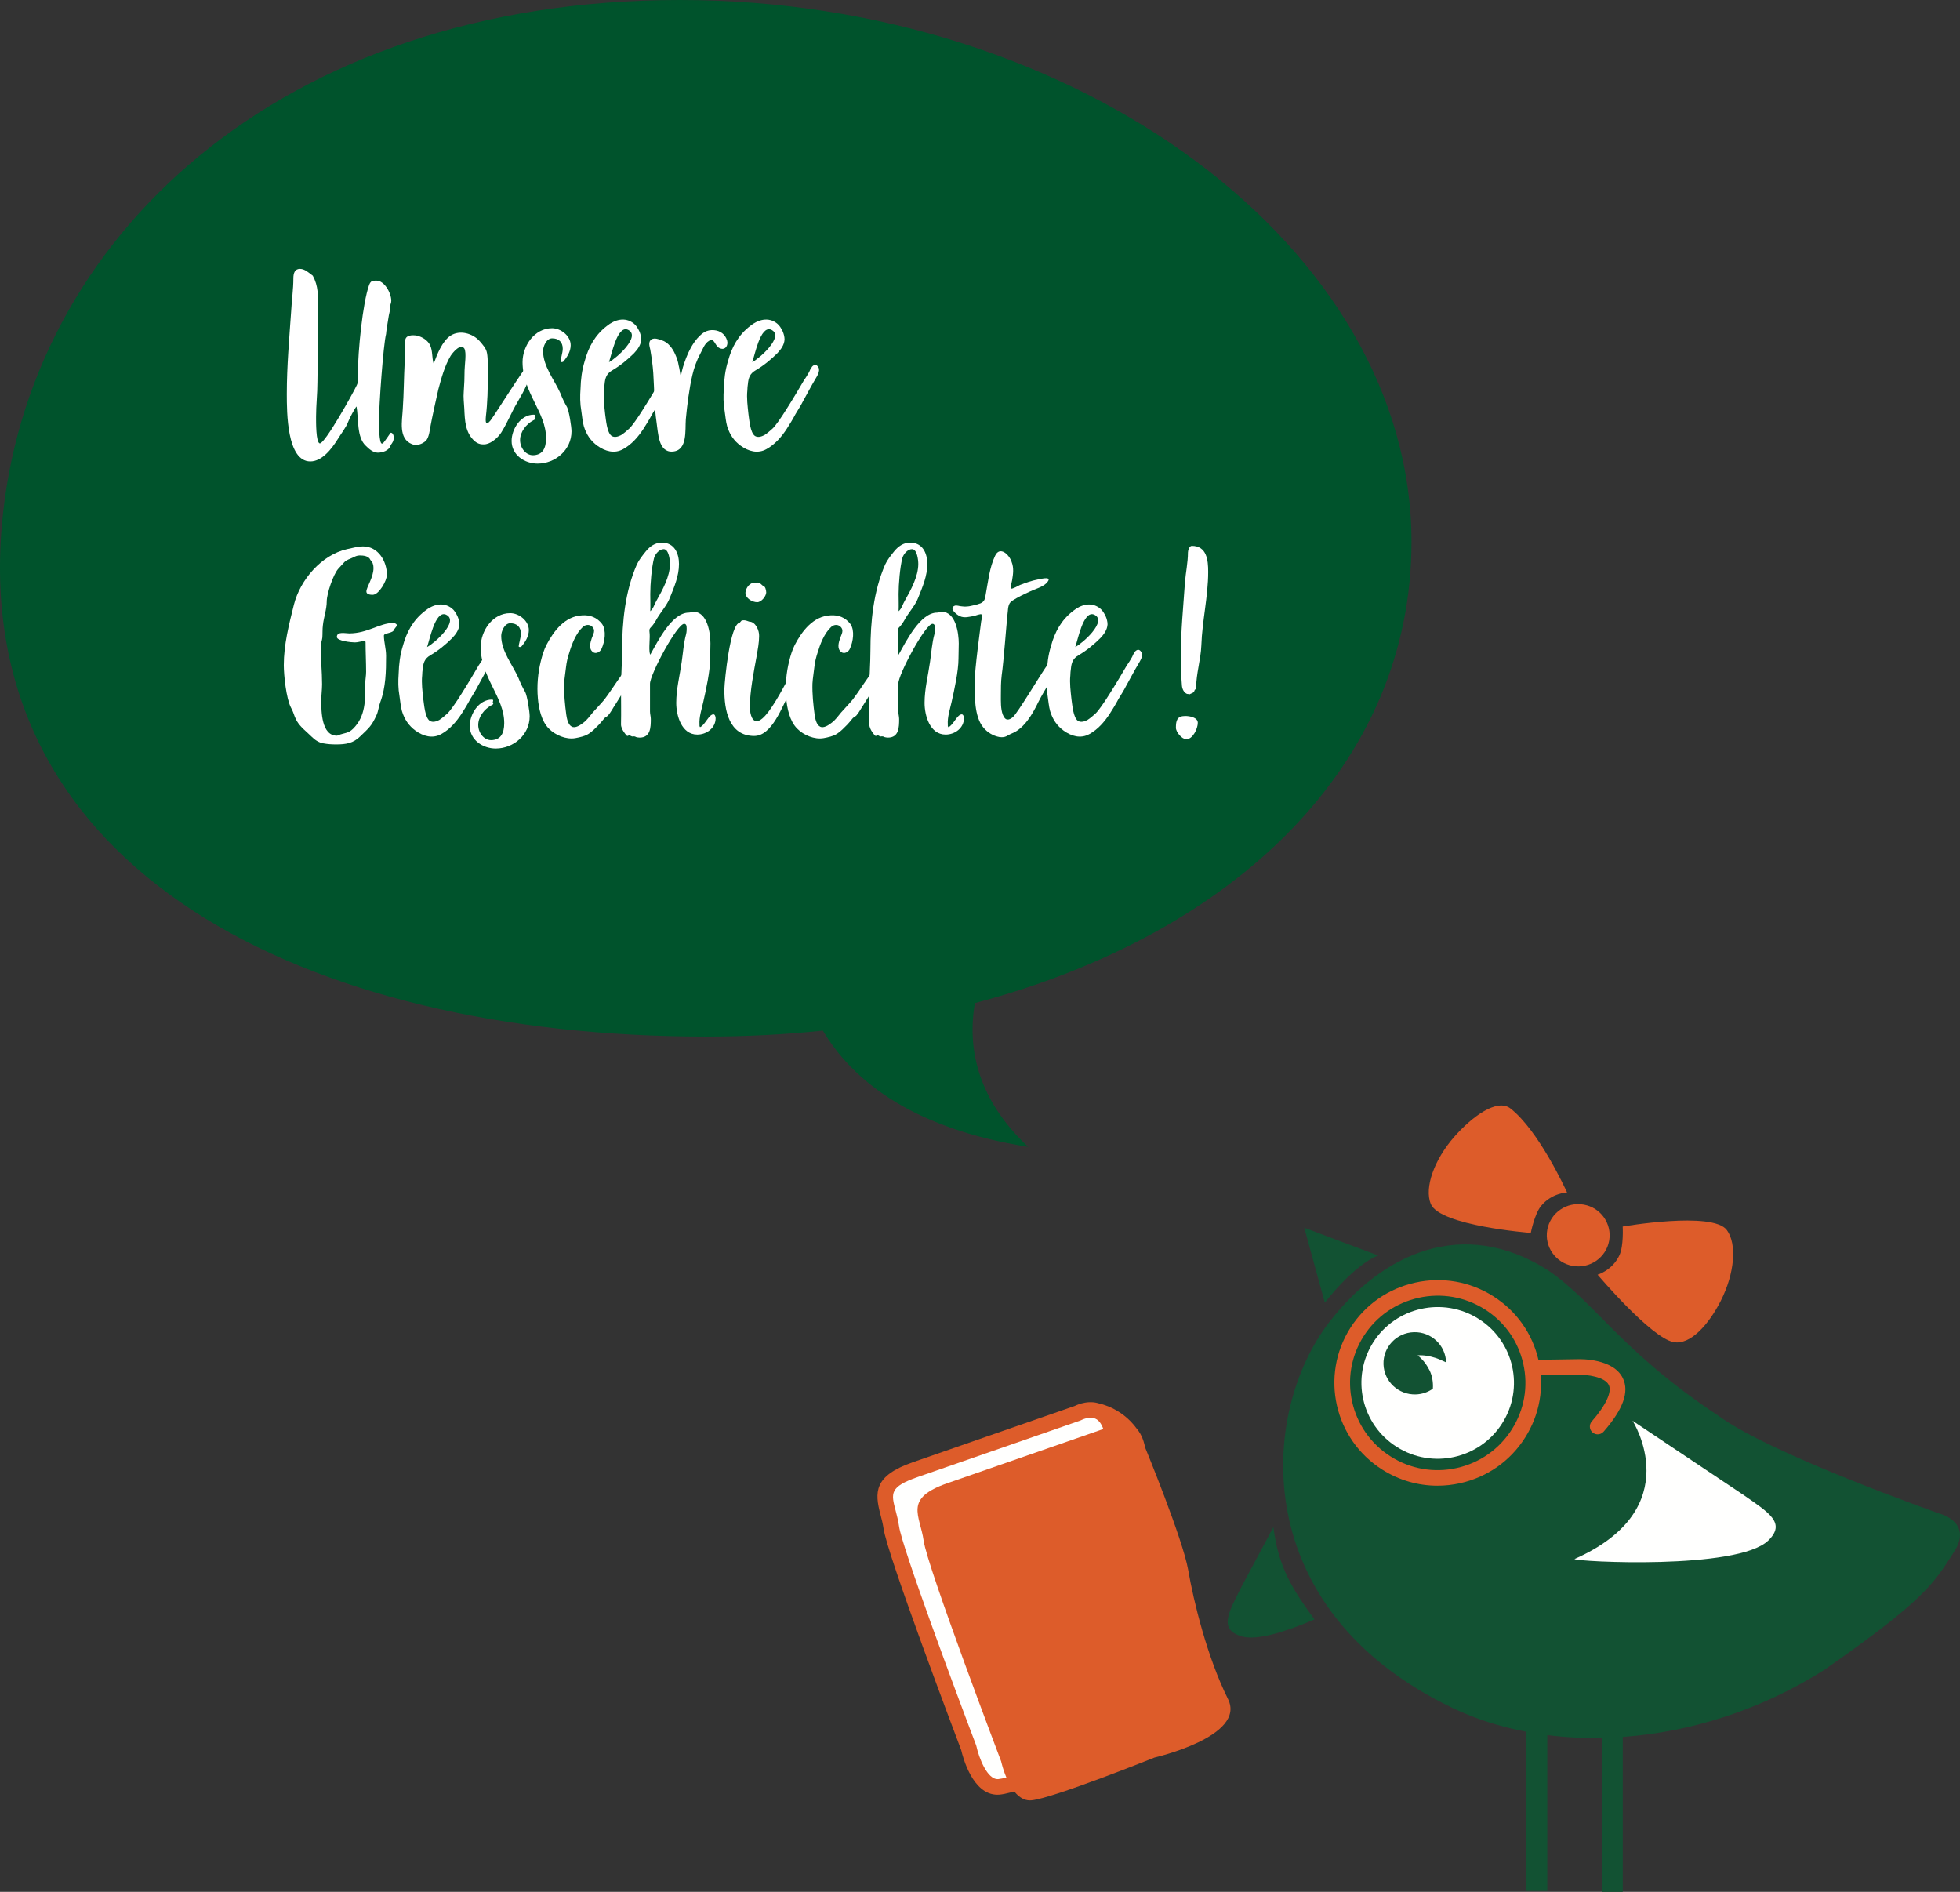 <?xml version="1.0" encoding="UTF-8"?>
<svg width="172px" height="166px" viewBox="0 0 172 166" version="1.1" xmlns="http://www.w3.org/2000/svg" xmlns:xlink="http://www.w3.org/1999/xlink">
    <rect x="0" y="0" width="172" height="166" fill="#333333" stroke="none"/>
    <title>Vogel-Doodel/Historie/Mobile/DE@3x</title>
    <g id="SYMBOLE" stroke="none" stroke-width="1" fill="none" fill-rule="evenodd">
        <g id="Vogel-Doodel/Historie/Mobile/DE">
            <g id="Group">
                <path d="M123.865,47.545 C123.865,21.786 94.698,0 59.641,0 C24.584,0 2.298,20.941 0.157,46.167 C-2.412,76.424 26.879,90.952 61.935,90.952 C65.444,90.952 68.881,90.779 72.208,90.431 C76.607,97.815 85.534,99.882 90.226,100.628 C86.443,97.103 84.718,92.799 85.553,88.015 C108.358,81.984 123.865,67.099 123.865,47.545" id="Fill-9" fill="#00532C"></path>
                <g id="Unsere-Geschichte-!" transform="translate(24.904, 23.592)" fill="#FFFFFF" fill-rule="nonzero">
                    <path d="M6.384,12.072 C6.576,13.152 6.384,14.784 7.2,15.528 C7.488,15.816 7.848,16.128 8.256,16.128 C8.64,16.128 9.264,15.96 9.384,15.456 C9.552,15.24 9.648,15.096 9.648,14.784 C9.648,14.616 9.576,14.376 9.384,14.376 C9.36,14.376 8.856,15.168 8.688,15.312 C8.664,15.312 8.64,15.336 8.616,15.336 C8.352,15.336 8.352,13.656 8.352,13.368 C8.352,11.952 8.736,6.624 8.976,5.712 C8.976,5.568 9.12,4.656 9.144,4.536 C9.24,3.792 9.36,3.672 9.36,3.144 C9.408,3.024 9.432,2.904 9.432,2.808 C9.432,2.088 8.808,1.032 8.136,1.032 C7.8,1.032 7.632,1.032 7.488,1.416 C6.912,3 6.504,7.32 6.504,9.12 C6.504,9.456 6.576,9.864 6.408,10.2 C6.072,10.92 3.624,15.312 3.168,15.312 C2.808,15.312 2.832,13.32 2.832,12.984 C2.832,11.952 2.952,10.944 2.952,9.912 C2.952,8.736 3.024,7.56 3.024,6.384 C3.024,5.904 3,5.064 3,4.392 L3,3.408 C3,2.328 3.048,1.536 2.544,0.6 C2.184,0.336 1.848,0 1.416,0 C0.96,0 0.84,0.384 0.84,0.84 C0.84,1.8 0.696,2.736 0.648,3.696 C0.48,6.12 0.264,8.52 0.264,10.968 C0.264,12.576 0.264,16.896 2.328,16.896 C3.336,16.896 4.176,15.84 4.728,14.952 C5.016,14.472 5.448,13.944 5.64,13.44 C5.736,13.176 6.216,12.24 6.384,12.072 Z" id="Path"></path>
                    <path d="M13.152,8.328 C12.984,7.8 13.08,7.224 12.84,6.696 C12.624,6.264 12.168,5.976 11.688,5.856 C11.256,5.784 10.68,5.808 10.656,6.288 C10.608,6.912 10.656,7.56 10.608,8.184 C10.536,9.552 10.536,10.92 10.44,12.312 C10.392,13.32 10.032,14.904 11.256,15.384 C11.64,15.552 12.144,15.384 12.456,15.096 C12.744,14.832 12.816,14.112 12.888,13.728 C12.984,13.176 13.44,11.088 13.56,10.584 C13.824,9.6 14.112,8.52 14.64,7.632 C14.808,7.368 15.504,6.504 15.84,6.984 C16.056,7.32 15.864,8.52 15.864,8.904 C15.864,9.528 15.84,10.152 15.792,10.776 C15.744,11.28 15.816,11.76 15.84,12.264 C15.888,13.296 15.912,14.376 16.752,15.12 C17.064,15.384 17.376,15.432 17.736,15.384 C18.264,15.288 18.84,14.76 19.104,14.328 C19.68,13.392 19.944,12.648 20.496,11.712 C20.76,11.256 21.096,10.68 21.288,10.224 C21.456,9.84 21.672,9.36 21.816,8.952 C21.912,8.736 21.6,8.256 21.48,8.352 C21.144,8.616 18.48,12.864 18.144,13.296 C17.712,13.824 17.688,13.44 17.736,12.936 C17.88,11.712 17.904,10.512 17.904,9.312 C17.904,8.808 17.928,7.896 17.832,7.392 C17.76,6.96 17.448,6.648 17.184,6.336 C16.584,5.664 15.456,5.328 14.64,5.856 C13.896,6.336 13.44,7.536 13.152,8.328 Z" id="Path"></path>
                    <path d="M21.936,12.792 C20.784,12.792 19.992,14.064 19.992,15.096 C19.992,16.344 21.144,17.088 22.272,17.088 C23.832,17.088 25.248,15.888 25.248,14.256 C25.248,13.848 25.032,12.48 24.864,12.144 C24.624,11.736 24.432,11.328 24.264,10.896 C23.736,9.72 22.752,8.544 22.752,7.2 C22.752,6.816 23.04,6.096 23.544,6.096 C24.144,6.096 24.48,6.432 24.48,7.008 C24.48,7.368 24.288,7.896 24.288,8.136 C24.288,8.16 24.36,8.184 24.384,8.184 C24.432,8.184 24.456,8.16 24.504,8.16 C24.864,7.752 25.176,7.248 25.176,6.696 C25.176,5.88 24.312,5.208 23.544,5.208 C21.984,5.208 20.952,6.768 20.952,8.184 C20.952,10.848 23.016,12.576 23.016,14.856 C23.016,15.792 22.68,16.272 22.008,16.344 C21.288,16.44 20.736,15.744 20.736,15.024 C20.736,14.304 21.264,13.632 21.888,13.296 C21.936,13.272 22.056,13.224 22.056,13.152 C22.056,13.104 22.032,13.056 22.008,13.032 C22.032,12.936 22.104,12.792 21.936,12.792 Z" id="Path"></path>
                    <path d="M34.32,9.216 C34.392,9.024 34.44,8.808 34.344,8.64 C34.152,8.328 33.96,8.4 33.792,8.568 L33.624,8.832 L33.528,9.048 C33.384,9.312 33.216,9.576 33.048,9.816 C32.856,10.152 32.016,11.568 31.536,12.312 C31.056,13.08 30.552,13.8 30.312,14.016 C30.072,14.232 29.856,14.424 29.592,14.592 C29.304,14.736 29.016,14.808 28.776,14.664 C28.344,14.376 28.272,13.2 28.2,12.744 C28.128,12.048 28.032,11.352 28.104,10.656 C28.104,10.464 28.128,10.272 28.152,10.104 C28.2,9.576 28.32,9.192 28.824,8.904 C29.52,8.496 30.168,7.968 30.744,7.392 C31.056,7.056 31.344,6.672 31.368,6.192 C31.368,5.952 31.296,5.688 31.2,5.472 C31.08,5.232 30.936,4.968 30.72,4.8 C29.952,4.176 29.016,4.464 28.344,5.016 C27.312,5.808 26.736,6.864 26.4,8.112 C26.16,8.904 26.064,9.672 26.04,10.512 C25.992,11.184 25.992,11.808 26.112,12.48 C26.184,12.936 26.208,13.368 26.328,13.8 C26.544,14.52 26.928,15.096 27.528,15.528 C28.2,16.008 29.016,16.248 29.784,15.816 C30.528,15.408 31.104,14.736 31.56,14.04 C31.824,13.632 32.088,13.2 32.328,12.744 C32.544,12.384 32.808,11.976 33,11.592 C33.24,11.16 33.792,10.128 34.056,9.696 C34.152,9.528 34.248,9.384 34.32,9.216 Z M29.064,6.456 C29.352,5.688 29.712,5.16 30.168,5.328 C30.792,5.592 30.576,6.216 30.024,6.888 C29.568,7.44 28.896,7.992 28.536,8.184 C28.656,7.824 28.824,7.104 29.064,6.456 Z" id="Shape"></path>
                    <path d="M34.848,9.48 C34.776,9.216 34.728,8.736 34.656,8.496 C34.608,8.16 34.488,7.8 34.344,7.488 C34.128,6.984 33.72,6.432 33.168,6.264 C32.904,6.168 32.52,6.024 32.256,6.192 C31.968,6.408 32.088,6.768 32.16,7.08 C32.28,7.776 32.376,8.448 32.424,9.144 C32.52,10.584 32.496,12.024 32.712,13.464 C32.856,14.376 32.856,16.128 34.128,16.032 C35.448,15.936 35.208,14.16 35.28,13.2 C35.4,11.928 35.568,10.56 35.856,9.312 C36,8.688 36.24,8.016 36.552,7.44 C36.768,7.056 36.912,6.552 37.32,6.312 C37.824,6.024 37.8,6.768 38.256,6.96 C38.736,7.176 39.024,6.72 38.904,6.288 C38.736,5.736 38.304,5.424 37.752,5.376 C37.104,5.328 36.72,5.616 36.288,6.096 C35.856,6.6 35.544,7.2 35.304,7.824 C35.112,8.328 34.896,8.952 34.848,9.48 Z" id="Path"></path>
                    <path d="M46.896,9.216 C46.968,9.024 47.016,8.808 46.92,8.64 C46.728,8.328 46.536,8.4 46.368,8.568 L46.2,8.832 L46.104,9.048 C45.96,9.312 45.792,9.576 45.624,9.816 C45.432,10.152 44.592,11.568 44.112,12.312 C43.632,13.08 43.128,13.8 42.888,14.016 C42.648,14.232 42.432,14.424 42.168,14.592 C41.88,14.736 41.592,14.808 41.352,14.664 C40.92,14.376 40.848,13.2 40.776,12.744 C40.704,12.048 40.608,11.352 40.68,10.656 C40.68,10.464 40.704,10.272 40.728,10.104 C40.776,9.576 40.896,9.192 41.4,8.904 C42.096,8.496 42.744,7.968 43.32,7.392 C43.632,7.056 43.92,6.672 43.944,6.192 C43.944,5.952 43.872,5.688 43.776,5.472 C43.656,5.232 43.512,4.968 43.296,4.8 C42.528,4.176 41.592,4.464 40.92,5.016 C39.888,5.808 39.312,6.864 38.976,8.112 C38.736,8.904 38.64,9.672 38.616,10.512 C38.568,11.184 38.568,11.808 38.688,12.48 C38.76,12.936 38.784,13.368 38.904,13.8 C39.12,14.52 39.504,15.096 40.104,15.528 C40.776,16.008 41.592,16.248 42.36,15.816 C43.104,15.408 43.68,14.736 44.136,14.04 C44.4,13.632 44.664,13.2 44.904,12.744 C45.12,12.384 45.384,11.976 45.576,11.592 C45.816,11.16 46.368,10.128 46.632,9.696 C46.728,9.528 46.824,9.384 46.896,9.216 Z M41.64,6.456 C41.928,5.688 42.288,5.16 42.744,5.328 C43.368,5.592 43.152,6.216 42.6,6.888 C42.144,7.44 41.472,7.992 41.112,8.184 C41.232,7.824 41.4,7.104 41.64,6.456 Z" id="Shape"></path>
                    <path d="M6.96,24.352 C6.48,24.352 6.024,24.496 5.544,24.592 C3.312,25.096 1.44,27.28 0.888,29.464 C0.456,31.192 0,32.968 0,34.768 C0,35.68 0.216,37.696 0.624,38.488 C0.696,38.632 0.768,38.752 0.816,38.896 C0.912,39.184 1.008,39.424 1.152,39.688 C1.488,40.24 1.968,40.576 2.424,41.032 C2.712,41.32 3.048,41.56 3.456,41.632 C3.84,41.704 4.2,41.728 4.584,41.728 C5.448,41.728 6.096,41.632 6.72,41.008 C7.464,40.288 7.704,40.12 8.136,39.16 C8.304,38.8 8.328,38.368 8.472,38.008 C8.952,36.712 8.976,35.32 8.976,33.952 C8.976,33.328 8.784,32.728 8.784,32.176 C8.784,31.936 9.624,31.984 9.672,31.648 L9.912,31.336 L9.912,31.216 C9.84,31.12 9.72,31.072 9.6,31.072 C8.4,31.072 7.368,31.984 5.736,31.984 C5.4,31.984 4.656,31.792 4.656,32.296 C4.656,32.656 5.952,32.776 6.24,32.776 C6.528,32.776 6.816,32.656 7.104,32.656 L7.176,32.728 C7.176,33.616 7.224,34.504 7.224,35.368 C7.224,35.704 7.152,36.016 7.152,36.352 C7.152,37.792 7.2,39.256 6.072,40.36 C5.664,40.768 5.28,40.72 4.8,40.912 C4.752,40.936 4.704,40.96 4.656,40.96 C3.312,40.96 3.288,38.848 3.288,37.888 C3.288,37.408 3.36,36.928 3.36,36.448 C3.36,35.344 3.24,34.24 3.24,33.136 C3.24,32.848 3.36,32.608 3.384,32.344 C3.408,31.984 3.384,31.624 3.432,31.264 C3.504,30.568 3.768,29.872 3.768,29.176 C3.768,28.504 4.344,26.8 4.776,26.32 L5.304,25.744 C5.496,25.528 5.808,25.456 6.048,25.336 C6.24,25.24 6.432,25.144 6.648,25.144 C7.008,25.144 7.464,25.192 7.608,25.552 C7.8,25.72 7.872,25.984 7.872,26.248 C7.872,27.088 7.248,27.928 7.248,28.312 C7.248,28.576 7.608,28.6 7.8,28.6 C8.352,28.6 9.048,27.352 9.048,26.848 C9.048,25.648 8.28,24.352 6.96,24.352 Z" id="Path"></path>
                    <path d="M18.36,34.216 C18.432,34.024 18.48,33.808 18.384,33.64 C18.192,33.328 18,33.4 17.832,33.568 L17.664,33.832 L17.568,34.048 C17.424,34.312 17.256,34.576 17.088,34.816 C16.896,35.152 16.056,36.568 15.576,37.312 C15.096,38.08 14.592,38.8 14.352,39.016 C14.112,39.232 13.896,39.424 13.632,39.592 C13.344,39.736 13.056,39.808 12.816,39.664 C12.384,39.376 12.312,38.2 12.24,37.744 C12.168,37.048 12.072,36.352 12.144,35.656 C12.144,35.464 12.168,35.272 12.192,35.104 C12.24,34.576 12.36,34.192 12.864,33.904 C13.56,33.496 14.208,32.968 14.784,32.392 C15.096,32.056 15.384,31.672 15.408,31.192 C15.408,30.952 15.336,30.688 15.24,30.472 C15.12,30.232 14.976,29.968 14.76,29.8 C13.992,29.176 13.056,29.464 12.384,30.016 C11.352,30.808 10.776,31.864 10.44,33.112 C10.2,33.904 10.104,34.672 10.08,35.512 C10.032,36.184 10.032,36.808 10.152,37.48 C10.224,37.936 10.248,38.368 10.368,38.8 C10.584,39.52 10.968,40.096 11.568,40.528 C12.24,41.008 13.056,41.248 13.824,40.816 C14.568,40.408 15.144,39.736 15.6,39.04 C15.864,38.632 16.128,38.2 16.368,37.744 C16.584,37.384 16.848,36.976 17.04,36.592 C17.28,36.16 17.832,35.128 18.096,34.696 C18.192,34.528 18.288,34.384 18.36,34.216 Z M13.104,31.456 C13.392,30.688 13.752,30.16 14.208,30.328 C14.832,30.592 14.616,31.216 14.064,31.888 C13.608,32.44 12.936,32.992 12.576,33.184 C12.696,32.824 12.864,32.104 13.104,31.456 Z" id="Shape"></path>
                    <path d="M18.264,37.792 C17.112,37.792 16.32,39.064 16.32,40.096 C16.32,41.344 17.472,42.088 18.6,42.088 C20.16,42.088 21.576,40.888 21.576,39.256 C21.576,38.848 21.36,37.48 21.192,37.144 C20.952,36.736 20.76,36.328 20.592,35.896 C20.064,34.72 19.08,33.544 19.08,32.2 C19.08,31.816 19.368,31.096 19.872,31.096 C20.472,31.096 20.808,31.432 20.808,32.008 C20.808,32.368 20.616,32.896 20.616,33.136 C20.616,33.16 20.688,33.184 20.712,33.184 C20.76,33.184 20.784,33.16 20.832,33.16 C21.192,32.752 21.504,32.248 21.504,31.696 C21.504,30.88 20.64,30.208 19.872,30.208 C18.312,30.208 17.28,31.768 17.28,33.184 C17.28,35.848 19.344,37.576 19.344,39.856 C19.344,40.792 19.008,41.272 18.336,41.344 C17.616,41.44 17.064,40.744 17.064,40.024 C17.064,39.304 17.592,38.632 18.216,38.296 C18.264,38.272 18.384,38.224 18.384,38.152 C18.384,38.104 18.36,38.056 18.336,38.032 C18.36,37.936 18.432,37.792 18.264,37.792 Z" id="Path"></path>
                    <path d="M26.184,30.4 C24.672,30.472 23.688,31.768 23.04,33.016 C22.824,33.448 22.68,33.928 22.56,34.408 C22.296,35.464 22.2,36.592 22.296,37.672 C22.368,38.56 22.608,39.688 23.256,40.336 C23.808,40.912 24.792,41.32 25.584,41.176 C25.968,41.104 26.424,41.008 26.76,40.792 C27.096,40.576 27.384,40.264 27.672,39.976 C27.816,39.832 27.936,39.664 28.08,39.496 C28.176,39.352 28.296,39.328 28.44,39.208 C28.68,38.944 28.896,38.512 29.112,38.2 C29.328,37.888 31.632,34.12 31.32,33.976 C30.96,33.784 30.504,34.504 30.36,34.696 C30.096,35.032 29.832,35.368 29.592,35.704 C29.112,36.376 28.656,37.096 28.152,37.768 C27.84,38.152 27.456,38.536 27.12,38.92 C26.856,39.232 26.616,39.592 26.28,39.832 C26.04,40.024 25.584,40.336 25.272,40.168 C24.936,40 24.84,39.448 24.792,39.136 C24.672,38.248 24.576,37.288 24.6,36.4 C24.624,35.92 24.72,35.416 24.768,34.936 C24.816,34.504 24.912,34.096 25.056,33.664 C25.272,32.944 25.632,31.984 26.232,31.432 C26.448,31.216 26.808,31.168 27.048,31.384 C27.408,31.72 27.144,32.056 27.024,32.416 C26.904,32.776 26.736,33.328 27.12,33.616 C27.384,33.832 27.768,33.616 27.888,33.328 C28.176,32.704 28.32,31.72 27.936,31.168 C27.48,30.568 26.856,30.352 26.184,30.4 Z" id="Path"></path>
                    <path d="M32.16,33.856 C32.016,33.616 32.112,32.632 32.112,32.296 C32.112,32.128 32.112,31.984 32.088,31.816 C32.064,31.624 32.112,31.552 32.232,31.432 C32.448,31.216 32.616,30.928 32.76,30.664 C33.12,30.064 33.648,29.488 33.888,28.84 C34.272,27.88 34.68,26.944 34.68,25.888 C34.68,24.952 34.272,24.016 33.168,24.016 C32.592,24.016 32.112,24.352 31.752,24.808 C31.464,25.168 31.176,25.528 30.984,25.936 C29.952,28.288 29.688,30.976 29.688,33.52 C29.688,34.624 29.592,35.704 29.592,36.808 C29.592,37.864 29.616,38.92 29.592,39.976 C29.592,40.432 30.096,40.96 30.096,40.96 L30.168,40.984 L30.336,40.912 L30.456,40.984 L30.576,41.032 C30.696,41.008 30.816,41.008 30.912,41.08 C31.008,41.104 31.104,41.128 31.224,41.128 C32.184,41.128 32.208,40.24 32.208,39.496 C32.208,39.28 32.136,39.064 32.136,38.848 L32.136,36.4 C32.136,35.584 34.512,31.144 35.136,31.144 C35.4,31.144 35.352,31.528 35.352,31.72 C35.352,31.84 35.328,31.936 35.304,32.056 C35.088,32.848 35.04,33.664 34.92,34.48 C34.752,35.68 34.44,36.856 34.44,38.08 C34.44,39.184 34.896,40.864 36.288,40.864 C37.104,40.864 37.896,40.288 37.896,39.424 C37.896,39.328 37.848,39.088 37.704,39.088 C37.296,39.088 36.96,40.048 36.528,40.216 L36.48,40.12 L36.48,40 C36.432,39.328 36.672,38.632 36.816,37.984 C37.056,36.904 37.416,35.296 37.416,34.192 C37.416,33.76 37.44,33.328 37.44,32.872 C37.44,31.96 37.176,30.088 35.952,30.088 C35.808,30.088 35.688,30.16 35.544,30.16 C34.056,30.16 32.808,32.704 32.16,33.856 Z M32.16,30.04 C32.184,29.536 32.16,29.032 32.16,28.528 C32.16,27.664 32.28,26.176 32.496,25.36 C32.592,25.024 32.952,24.592 33.336,24.592 C33.792,24.592 33.888,25.552 33.888,25.888 C33.888,26.992 33.24,28.168 32.712,29.104 C32.52,29.416 32.448,29.8 32.16,30.04 Z" id="Shape"></path>
                    <path d="M45.552,34.624 C45.648,34.48 45.648,34.24 45.648,34.072 L45.624,34 L45.552,34 C45,34 42.744,39.688 41.496,39.688 C40.992,39.688 40.896,38.776 40.896,38.416 C40.92,36.976 41.232,35.416 41.496,33.976 C41.592,33.4 41.712,32.8 41.712,32.224 C41.736,31.744 41.4,30.952 40.848,30.952 C40.728,30.904 40.512,30.832 40.392,30.832 C40.104,30.832 40.176,30.88 40.008,31.048 C39.168,31.144 38.688,36.064 38.664,36.856 C38.64,38.728 39.072,40.984 41.28,40.984 C42.864,40.984 43.728,38.368 44.4,37.192 C44.88,36.352 45.288,35.512 45.696,34.624 L45.696,34.576 L45.552,34.624 Z M41.376,27.544 C40.92,27.472 40.536,28 40.512,28.408 C40.512,28.912 41.112,29.248 41.544,29.248 C41.904,29.248 42.312,28.744 42.336,28.408 C42.336,28.24 42.264,27.832 42.072,27.832 C41.88,27.688 41.808,27.52 41.52,27.52 C41.472,27.52 41.424,27.544 41.376,27.544 Z" id="Shape"></path>
                    <path d="M47.976,30.4 C46.464,30.472 45.48,31.768 44.832,33.016 C44.616,33.448 44.472,33.928 44.352,34.408 C44.088,35.464 43.992,36.592 44.088,37.672 C44.16,38.56 44.4,39.688 45.048,40.336 C45.6,40.912 46.584,41.32 47.376,41.176 C47.76,41.104 48.216,41.008 48.552,40.792 C48.888,40.576 49.176,40.264 49.464,39.976 C49.608,39.832 49.728,39.664 49.872,39.496 C49.968,39.352 50.088,39.328 50.232,39.208 C50.472,38.944 50.688,38.512 50.904,38.2 C51.12,37.888 53.424,34.12 53.112,33.976 C52.752,33.784 52.296,34.504 52.152,34.696 C51.888,35.032 51.624,35.368 51.384,35.704 C50.904,36.376 50.448,37.096 49.944,37.768 C49.632,38.152 49.248,38.536 48.912,38.92 C48.648,39.232 48.408,39.592 48.072,39.832 C47.832,40.024 47.376,40.336 47.064,40.168 C46.728,40 46.632,39.448 46.584,39.136 C46.464,38.248 46.368,37.288 46.392,36.4 C46.416,35.92 46.512,35.416 46.56,34.936 C46.608,34.504 46.704,34.096 46.848,33.664 C47.064,32.944 47.424,31.984 48.024,31.432 C48.24,31.216 48.6,31.168 48.84,31.384 C49.2,31.72 48.936,32.056 48.816,32.416 C48.696,32.776 48.528,33.328 48.912,33.616 C49.176,33.832 49.56,33.616 49.68,33.328 C49.968,32.704 50.112,31.72 49.728,31.168 C49.272,30.568 48.648,30.352 47.976,30.4 Z" id="Path"></path>
                    <path d="M53.952,33.856 C53.808,33.616 53.904,32.632 53.904,32.296 C53.904,32.128 53.904,31.984 53.88,31.816 C53.856,31.624 53.904,31.552 54.024,31.432 C54.24,31.216 54.408,30.928 54.552,30.664 C54.912,30.064 55.44,29.488 55.68,28.84 C56.064,27.88 56.472,26.944 56.472,25.888 C56.472,24.952 56.064,24.016 54.96,24.016 C54.384,24.016 53.904,24.352 53.544,24.808 C53.256,25.168 52.968,25.528 52.776,25.936 C51.744,28.288 51.48,30.976 51.48,33.52 C51.48,34.624 51.384,35.704 51.384,36.808 C51.384,37.864 51.408,38.92 51.384,39.976 C51.384,40.432 51.888,40.96 51.888,40.96 L51.96,40.984 L52.128,40.912 L52.248,40.984 L52.368,41.032 C52.488,41.008 52.608,41.008 52.704,41.08 C52.8,41.104 52.896,41.128 53.016,41.128 C53.976,41.128 54,40.24 54,39.496 C54,39.28 53.928,39.064 53.928,38.848 L53.928,36.4 C53.928,35.584 56.304,31.144 56.928,31.144 C57.192,31.144 57.144,31.528 57.144,31.72 C57.144,31.84 57.12,31.936 57.096,32.056 C56.88,32.848 56.832,33.664 56.712,34.48 C56.544,35.68 56.232,36.856 56.232,38.08 C56.232,39.184 56.688,40.864 58.08,40.864 C58.896,40.864 59.688,40.288 59.688,39.424 C59.688,39.328 59.64,39.088 59.496,39.088 C59.088,39.088 58.752,40.048 58.32,40.216 L58.272,40.12 L58.272,40 C58.224,39.328 58.464,38.632 58.608,37.984 C58.848,36.904 59.208,35.296 59.208,34.192 C59.208,33.76 59.232,33.328 59.232,32.872 C59.232,31.96 58.968,30.088 57.744,30.088 C57.6,30.088 57.48,30.16 57.336,30.16 C55.848,30.16 54.6,32.704 53.952,33.856 Z M53.952,30.04 C53.976,29.536 53.952,29.032 53.952,28.528 C53.952,27.664 54.072,26.176 54.288,25.36 C54.384,25.024 54.744,24.592 55.128,24.592 C55.584,24.592 55.68,25.552 55.68,25.888 C55.68,26.992 55.032,28.168 54.504,29.104 C54.312,29.416 54.24,29.8 53.952,30.04 Z" id="Shape"></path>
                    <path d="M60.624,36.328 C60.624,37.48 60.6,39.28 61.368,40.216 C61.728,40.672 62.256,40.984 62.808,41.08 C63.384,41.152 63.456,40.936 63.936,40.744 C64.992,40.312 65.736,39.016 66.216,38.008 C66.768,36.928 67.44,35.92 68.04,34.864 C68.328,34.336 68.328,34.24 68.664,33.736 C68.832,33.472 69.408,32.896 68.736,32.8 C68.256,32.752 67.896,33.568 67.656,33.88 C67.344,34.336 67.296,34.36 66.96,34.816 C66.264,35.824 64.416,38.944 63.984,39.328 C63.648,39.616 63.312,39.688 63.096,39.112 C62.904,38.608 62.928,37.96 62.928,37.408 C62.928,36.808 62.928,36.256 63,35.656 C63.168,34.528 63.432,30.976 63.504,30.352 C63.576,29.896 63.504,29.392 63.912,29.128 C64.392,28.816 64.944,28.552 65.472,28.312 C65.904,28.096 66.528,27.952 66.912,27.592 C67.56,26.92 66.528,27.184 66.168,27.256 C65.64,27.352 65.112,27.544 64.608,27.736 C64.512,27.784 63.912,28.12 63.84,28.048 C63.744,27.928 63.888,27.472 63.912,27.328 C64.008,26.752 64.08,26.248 63.864,25.696 C63.648,25.048 62.832,24.304 62.424,25.168 C61.92,26.224 61.8,27.496 61.584,28.648 C61.512,29.008 61.488,29.176 61.152,29.344 C60.888,29.44 60.624,29.512 60.36,29.56 C60.072,29.632 59.784,29.656 59.472,29.608 C59.304,29.608 59.04,29.488 58.872,29.56 C58.32,29.776 59.088,30.376 59.328,30.472 C59.712,30.664 60.192,30.52 60.6,30.448 C60.72,30.424 61.152,30.232 61.248,30.328 C61.344,30.424 61.224,30.808 61.2,30.928 C61.128,31.528 60.624,35.128 60.624,36.328 Z" id="Path"></path>
                    <path d="M75.24,34.216 C75.312,34.024 75.36,33.808 75.264,33.64 C75.072,33.328 74.88,33.4 74.712,33.568 L74.544,33.832 L74.448,34.048 C74.304,34.312 74.136,34.576 73.968,34.816 C73.776,35.152 72.936,36.568 72.456,37.312 C71.976,38.08 71.472,38.8 71.232,39.016 C70.992,39.232 70.776,39.424 70.512,39.592 C70.224,39.736 69.936,39.808 69.696,39.664 C69.264,39.376 69.192,38.2 69.12,37.744 C69.048,37.048 68.952,36.352 69.024,35.656 C69.024,35.464 69.048,35.272 69.072,35.104 C69.12,34.576 69.24,34.192 69.744,33.904 C70.44,33.496 71.088,32.968 71.664,32.392 C71.976,32.056 72.264,31.672 72.288,31.192 C72.288,30.952 72.216,30.688 72.12,30.472 C72,30.232 71.856,29.968 71.64,29.8 C70.872,29.176 69.936,29.464 69.264,30.016 C68.232,30.808 67.656,31.864 67.32,33.112 C67.08,33.904 66.984,34.672 66.96,35.512 C66.912,36.184 66.912,36.808 67.032,37.48 C67.104,37.936 67.128,38.368 67.248,38.8 C67.464,39.52 67.848,40.096 68.448,40.528 C69.12,41.008 69.936,41.248 70.704,40.816 C71.448,40.408 72.024,39.736 72.48,39.04 C72.744,38.632 73.008,38.2 73.248,37.744 C73.464,37.384 73.728,36.976 73.92,36.592 C74.16,36.16 74.712,35.128 74.976,34.696 C75.072,34.528 75.168,34.384 75.24,34.216 Z M69.984,31.456 C70.272,30.688 70.632,30.16 71.088,30.328 C71.712,30.592 71.496,31.216 70.944,31.888 C70.488,32.44 69.816,32.992 69.456,33.184 C69.576,32.824 69.744,32.104 69.984,31.456 Z" id="Shape"></path>
                    <path d="M78.288,40.264 C78.288,40.648 78.816,41.272 79.2,41.272 C79.776,41.272 80.208,40.336 80.208,39.832 C80.208,39.352 79.488,39.232 79.104,39.232 C78.384,39.232 78.288,39.64 78.288,40.264 Z M78.72,33.928 C78.72,34.792 78.744,35.704 78.816,36.568 C78.84,36.856 78.984,37.168 79.248,37.288 C79.32,37.312 79.392,37.288 79.464,37.336 C79.68,37.216 79.872,37.24 79.944,36.928 C80.04,36.904 80.064,36.832 80.064,36.76 C80.064,35.512 80.472,34.288 80.52,33.04 C80.592,30.88 81.12,28.744 81.12,26.584 C81.12,25.552 81,24.304 79.68,24.304 C79.464,24.304 79.344,24.712 79.344,24.88 C79.344,25.768 79.152,26.632 79.08,27.52 C78.936,29.656 78.72,31.768 78.72,33.928 Z" id="Shape"></path>
                </g>
            </g>
            <g id="Vogel" transform="translate(77, 97)">
                <g id="Girl" transform="translate(48.38, 0)" fill="#DD5C2A">
                    <path d="M8.955,11.181 C8.955,11.181 0.963,10.567 0.175,8.634 C-0.397,7.22 0.468,4.762 2.245,2.742 C3.766,1.012 5.992,-0.667 7.178,0.268 C9.665,2.227 12,7.342 12.138,7.633 C12.138,7.633 10.791,7.667 9.848,8.827 C9.275,9.537 8.955,11.181 8.955,11.181" id="Fill-31"></path>
                    <path d="M15.829,11.875 C16.099,10.39 15.106,8.968 13.608,8.7 C12.106,8.43 10.672,9.415 10.402,10.901 C10.132,12.384 11.13,13.806 12.628,14.076 C14.125,14.346 15.559,13.359 15.829,11.875" id="Fill-32"></path>
                    <path d="M17.02,10.623 C17.02,10.623 24.915,9.251 26.157,10.93 C27.068,12.159 26.839,14.752 25.625,17.146 C24.581,19.201 22.946,21.065 21.462,20.758 C19.475,20.353 14.817,14.847 14.817,14.847 C14.817,14.847 16.113,14.484 16.741,13.123 C17.116,12.297 17.02,10.623 17.02,10.623" id="Fill-33"></path>
                </g>
                <path d="M39.259,17.299 C42.126,13.688 43.944,13.164 43.944,13.164 L37.454,10.727 L39.259,17.299" id="Fill-162" fill="#125233"></path>
                <path d="M93.186,35.804 C93.186,35.804 78.43,30.624 73.818,27.24 C65.222,21.549 62.982,17.253 58.801,14.428 C51.377,9.742 44.329,12.957 39.653,19.007 C33.465,27.022 32.485,44.263 50.484,52.873 C52.458,53.818 54.629,54.514 56.937,54.952 L56.937,68.922 L58.782,68.922 L58.782,55.245 C60.335,55.443 61.938,55.524 63.573,55.492 L63.573,69 L65.405,69 L65.405,55.408 C71.285,54.987 77.454,53.085 83.046,49.553 C91.876,43.404 92.701,41.953 94.505,39.122 C96.145,36.546 93.186,35.804 93.186,35.804" id="Fill-163" fill="#125233"></path>
                <path d="M66.266,27.667 L76.044,34.205 C78.247,35.737 79.749,36.641 78.178,38.173 C75.499,40.785 61.274,40.033 61.169,39.799 C71.221,35.36 66.266,27.667 66.266,27.667" id="Fill-164" fill="#FFFFFE"></path>
                <path d="M43.513,20.772 C45.492,17.676 49.637,16.754 52.755,18.724 C55.874,20.691 56.795,24.809 54.816,27.902 C52.838,31.015 48.693,31.935 45.579,29.963 C42.455,27.994 41.535,23.879 43.513,20.772" id="Fill-165" fill="#FFFFFE"></path>
                <path d="M31.972,42.184 L34.748,36.997 C35.187,40.573 36.47,42.504 38.352,45.098 C35.76,46.211 33.282,46.968 31.972,46.586 C29.911,45.978 30.795,44.512 31.972,42.184" id="Fill-167" fill="#125233"></path>
                <path d="M42.671,20.237 L42.671,20.237 C40.394,23.804 41.462,28.544 45.043,30.803 C46.774,31.899 48.83,32.258 50.836,31.812 C52.847,31.365 54.56,30.165 55.664,28.433 C56.763,26.711 57.125,24.665 56.676,22.67 C56.227,20.676 55.027,18.976 53.291,17.884 C51.56,16.789 49.499,16.431 47.489,16.876 C45.483,17.322 43.77,18.515 42.671,20.237 Z M49.142,33.365 C47.443,33.365 45.776,32.886 44.306,31.956 C40.083,29.294 38.828,23.708 41.507,19.505 C42.808,17.475 44.823,16.068 47.191,15.543 C49.554,15.018 51.986,15.44 54.029,16.731 C56.071,18.017 57.486,20.021 58.018,22.372 C58.544,24.723 58.118,27.136 56.822,29.165 C55.526,31.205 53.506,32.619 51.134,33.145 C50.475,33.292 49.806,33.365 49.142,33.365 L49.142,33.365 Z" id="Fill-168" fill="#DD5C2A"></path>
                <path d="M63.207,28.857 C63.046,28.857 62.886,28.802 62.753,28.69 C62.469,28.443 62.437,28.011 62.684,27.726 C63.926,26.306 64.471,25.14 64.182,24.529 C63.834,23.8 62.231,23.606 61.503,23.629 L57.798,23.684 C57.793,23.684 57.793,23.684 57.789,23.684 C57.413,23.684 57.106,23.385 57.102,23.011 C57.097,22.634 57.399,22.323 57.779,22.318 L61.471,22.264 C61.778,22.254 64.594,22.213 65.419,23.941 C65.991,25.131 65.437,26.663 63.724,28.622 C63.587,28.778 63.399,28.857 63.207,28.857" id="Fill-169" fill="#DD5C2A"></path>
                <path d="M20.651,28.825 C20.651,28.825 23.953,36.842 24.425,39.572 C24.901,42.301 26.078,47.204 27.924,50.898 C29.563,54.186 21.48,56.03 21.48,56.03 C21.48,56.03 12.549,59.615 10.671,59.786 C8.789,59.957 8.015,56.368 8.015,56.368 C8.015,56.368 1.539,39.325 1.214,37.025 C0.894,34.726 -0.577,33.307 3.312,31.955 C7.205,30.603 17.582,26.997 17.582,26.997 C17.582,26.997 20.023,25.666 20.651,28.825" id="Fill-170" fill="#FFFFFE"></path>
                <path d="M18.704,27.403 C18.366,27.403 18.04,27.529 17.908,27.599 L17.807,27.643 L3.541,32.6 C1.045,33.467 1.196,34.032 1.594,35.542 C1.7,35.954 1.823,36.42 1.897,36.931 C2.153,38.755 6.861,51.406 8.656,56.127 L8.684,56.224 C8.899,57.202 9.632,59.189 10.607,59.106 C12.068,58.973 18.764,56.384 21.223,55.397 L21.324,55.365 C22.739,55.041 26.577,53.851 27.337,52.255 C27.502,51.909 27.493,51.574 27.305,51.201 C25.034,46.645 23.944,40.811 23.751,39.688 C23.293,37.063 20.046,29.164 20.014,29.084 L19.973,28.957 C19.868,28.417 19.639,27.726 19.149,27.494 C19.011,27.428 18.856,27.403 18.704,27.403 Z M10.529,60.476 C8.34,60.476 7.488,57.161 7.351,56.564 C6.907,55.384 0.857,39.43 0.536,37.12 C0.472,36.689 0.367,36.282 0.262,35.889 C-0.247,33.959 -0.338,32.501 3.087,31.31 L17.308,26.369 C17.587,26.229 18.668,25.762 19.726,26.254 C20.527,26.626 21.058,27.424 21.31,28.626 C21.636,29.427 24.64,36.78 25.102,39.455 C25.625,42.468 26.838,47.193 28.537,50.594 C28.908,51.34 28.927,52.117 28.579,52.84 C27.429,55.253 22.483,56.498 21.686,56.684 C20.555,57.137 12.627,60.294 10.731,60.467 C10.662,60.473 10.598,60.476 10.529,60.476 L10.529,60.476 Z" id="Fill-171" fill="#DD5C2A"></path>
                <path d="M23.49,30.008 C23.49,30.008 26.792,38.025 27.269,40.755 C27.74,43.484 28.922,48.387 30.763,52.081 C32.403,55.369 24.319,57.214 24.319,57.214 C24.319,57.214 15.393,60.798 13.511,60.969 C11.633,61.141 10.855,57.552 10.855,57.552 C10.855,57.552 4.379,40.508 4.058,38.208 C3.733,35.909 2.263,34.49 6.156,33.138 C10.044,31.786 20.422,28.181 20.422,28.181 C20.422,28.181 22.867,26.849 23.49,30.008" id="Fill-172" fill="#DD5C2A"></path>
                <path d="M21.874,29.507 C20.871,27.821 19.245,27.504 19.176,27.49 L19.419,26.145 C19.51,26.162 21.723,26.567 23.055,28.812 L21.874,29.507" id="Fill-173" fill="#DD5C2A"></path>
                <path d="M47.237,19.892 C45.72,19.847 44.453,21.032 44.407,22.54 C44.76,22.375 45.11,22.221 45.333,22.151 C45.856,21.986 46.356,21.889 46.906,21.927 C46.468,22.267 46.131,22.712 45.866,23.23 C45.624,23.706 45.531,24.303 45.568,24.853 C45.994,25.153 46.51,25.338 47.071,25.355 C48.589,25.4 49.856,24.214 49.902,22.706 C49.947,21.197 48.755,19.938 47.237,19.892" id="Fill-20" fill="#125233" transform="translate(47.155, 22.623) scale(-1, 1) translate(-47.155, -22.623) "></path>
            </g>
        </g>
    </g>
</svg>